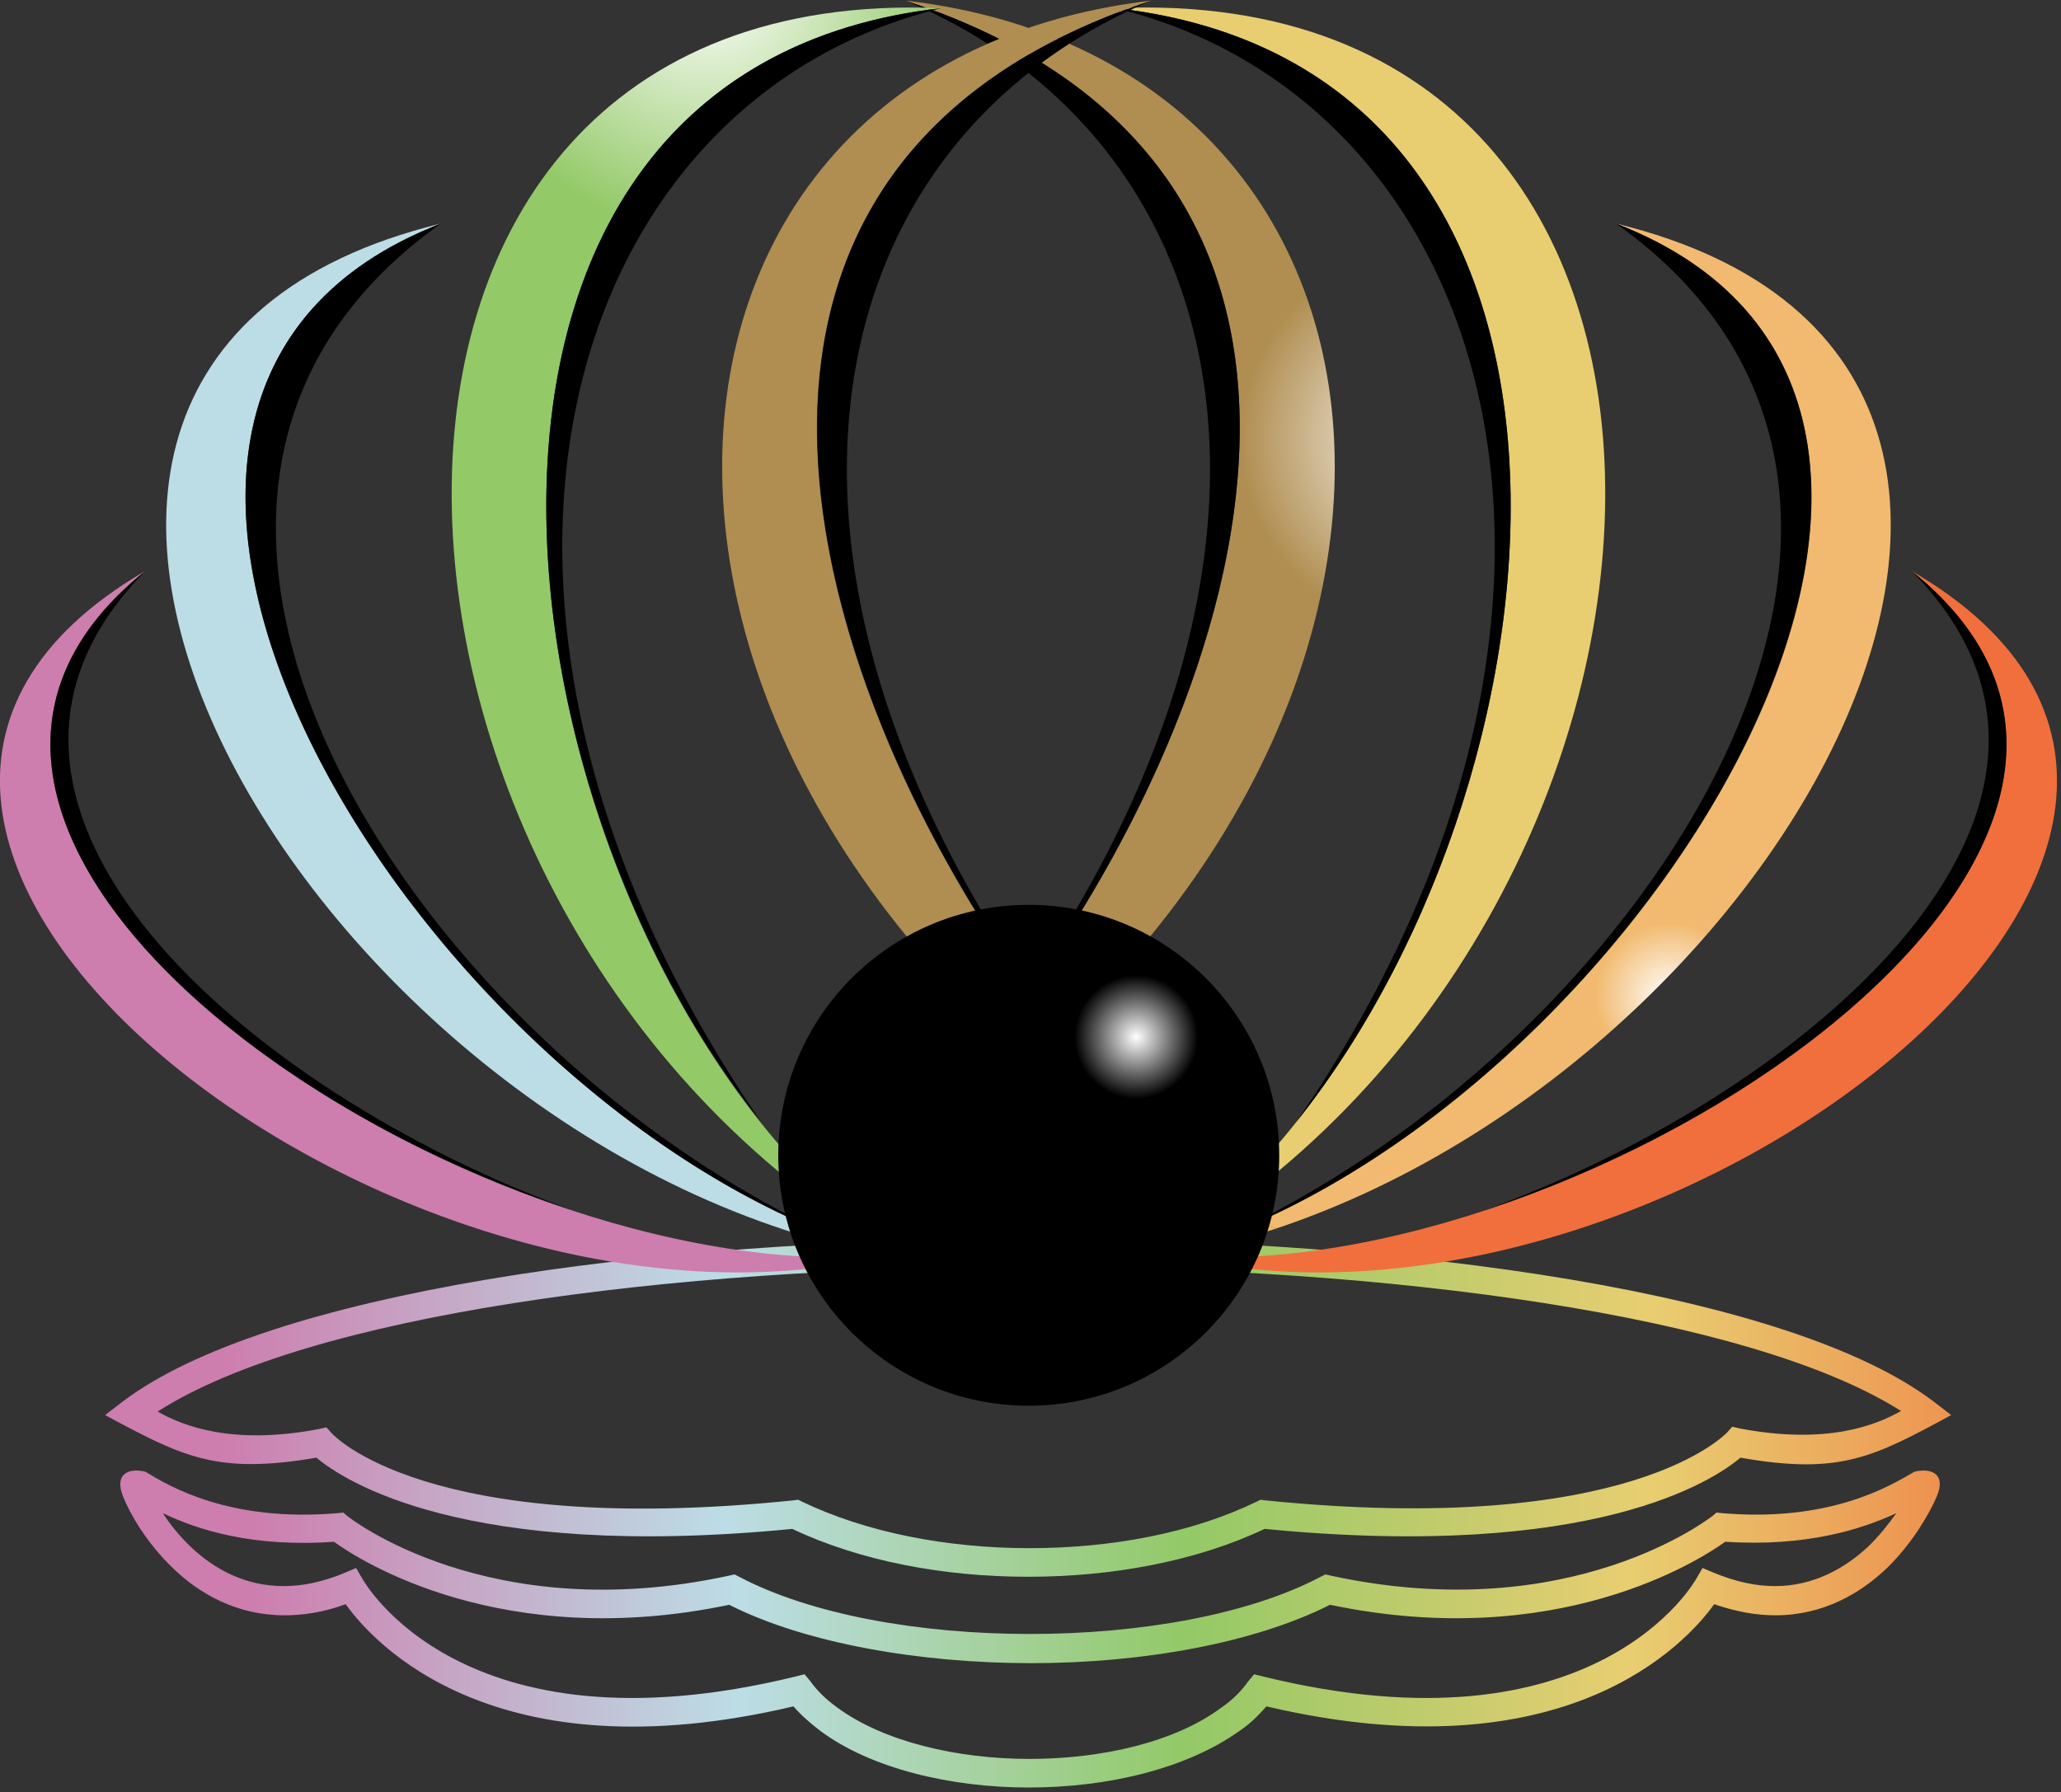 <svg version="1.2" xmlns="http://www.w3.org/2000/svg" viewBox="0 0 353 307" width="353" height="307">
	<rect x="0" y="0" width="353" height="307" fill="#333333" stroke="none"/>
	<title>logo-svg</title>
	<defs>
		<linearGradient id="g1" x2="1" gradientUnits="userSpaceOnUse" gradientTransform="matrix(-328.938,-0.003,.001,-60.232,367.648,241.174)">
			<stop offset="0" stop-color="#f16f3d"/>
			<stop offset=".26" stop-color="#e8ce71"/>
			<stop offset=".5" stop-color="#93c967"/>
			<stop offset=".74" stop-color="#bcdde6"/>
			<stop offset="1" stop-color="#cd7eae"/>
		</linearGradient>
		<linearGradient id="g2" x2="1" gradientUnits="userSpaceOnUse" gradientTransform="matrix(-324.091,-0.003,.001,-56.468,365.224,279.119)">
			<stop offset="0" stop-color="#f16f3d"/>
			<stop offset=".26" stop-color="#e8ce71"/>
			<stop offset=".5" stop-color="#93c967"/>
			<stop offset=".74" stop-color="#bcdde6"/>
			<stop offset="1" stop-color="#cd7eae"/>
		</linearGradient>
		<radialGradient id="g3" cx="0" cy="0" r="1" gradientUnits="userSpaceOnUse" gradientTransform="matrix(-18.692,-27.187,27.187,-18.692,245.477,75.376)">
			<stop offset="0" stop-color="#ffffff"/>
			<stop offset="1" stop-color="#b08e51"/>
		</radialGradient>
		<radialGradient id="g4" cx="0" cy="0" r="1" gradientUnits="userSpaceOnUse" gradientTransform="matrix(-25.577,-34.401,34.401,-25.577,171.932,147.112)">
			<stop offset="0" stop-color="#ffffff"/>
			<stop offset="1" stop-color="#e8ce71"/>
		</radialGradient>
		<radialGradient id="g5" cx="0" cy="0" r="1" gradientUnits="userSpaceOnUse" gradientTransform="matrix(1.834,-12.588,12.588,1.834,285.964,170.782)">
			<stop offset="0" stop-color="#ffffff"/>
			<stop offset="1" stop-color="#f2ba70"/>
		</radialGradient>
		<radialGradient id="g6" cx="0" cy="0" r="1" gradientUnits="userSpaceOnUse" gradientTransform="matrix(8.116,-10.354,10.354,8.116,268.476,177.219)">
			<stop offset="0" stop-color="#ffffff"/>
			<stop offset="1" stop-color="#f16f3d"/>
		</radialGradient>
		<radialGradient id="g7" cx="0" cy="0" r="1" gradientUnits="userSpaceOnUse" gradientTransform="matrix(18.692,-27.187,27.187,18.692,220.401,112.91)">
			<stop offset="0" stop-color="#ffffff"/>
			<stop offset="1" stop-color="#b08e51"/>
		</radialGradient>
		<radialGradient id="g8" cx="0" cy="0" r="1" gradientUnits="userSpaceOnUse" gradientTransform="matrix(25.577,-34.401,34.401,25.577,120.89,-3.075)">
			<stop offset="0" stop-color="#ffffff"/>
			<stop offset="1" stop-color="#93c967"/>
		</radialGradient>
		<radialGradient id="g9" cx="0" cy="0" r="1" gradientUnits="userSpaceOnUse" gradientTransform="matrix(-1.834,-12.588,12.588,-1.834,137.407,130.262)">
			<stop offset="0" stop-color="#ffffff"/>
			<stop offset="1" stop-color="#bcdde6"/>
		</radialGradient>
		<radialGradient id="g10" cx="0" cy="0" r="1" gradientUnits="userSpaceOnUse" gradientTransform="matrix(-8.116,-10.354,10.354,-8.116,152.084,145.502)">
			<stop offset="0" stop-color="#ffffff"/>
			<stop offset="1" stop-color="#cd7eae"/>
		</radialGradient>
		<radialGradient id="g11" cx="0" cy="0" r="1" gradientUnits="userSpaceOnUse" gradientTransform="matrix(7.064,7.925,-7.925,7.064,194.603,177.621)">
			<stop offset="0" stop-color="#ffffff"/>
			<stop offset="1" stop-color="#000000"/>
		</radialGradient>
	</defs>
	<style>
		.s0 { fill: url(#g1) } 
		.s1 { fill: url(#g2) } 
		.s2 { fill: url(#g3) } 
		.s3 { fill: url(#g4) } 
		.s4 { fill: url(#g5) } 
		.s5 { fill: url(#g6) } 
		.s6 { fill: #000000 } 
		.s7 { fill: url(#g7) } 
		.s8 { fill: url(#g8) } 
		.s9 { fill: url(#g9) } 
		.s10 { fill: url(#g10) } 
		.s11 { fill: url(#g11) } 
	</style>
	<g id="_2415176470336">
		<path fill-rule="evenodd" class="s0" d="m135.7 261.9c-56.3 5.5-77-8.4-81.5-12.2-17.1 2.9-22.8-0.1-36.2-7.3l3-2.3c24.4-18.5 89.8-27.9 155.1-27.9 65.3 0 130.7 9.3 155.1 27.9l3 2.3c-13.3 7.2-19 10.3-36.1 7.3-4.5 3.8-25 17.7-81.5 12.2-11.6 5.5-26 8.2-40.5 8.2-14.5 0-28.8-2.7-40.4-8.2zm40.5-44.9c-61.8 0-123.5 8.3-149.2 24.8 4.4 2.5 12.8 5.8 27.6 3l1.3-0.3 0.9 1c0.1 0.1 16 18 79.2 11.5l0.7-0.1 0.6 0.3c11 5.3 24.9 8 39 8 14.1 0 27.9-2.6 39-8l0.6-0.3 0.7 0.1c63 6.4 79.1-11.6 79.2-11.6l0.9-1 1.3 0.3c14.8 2.8 23.2-0.5 27.6-3-25.9-16.4-87.6-24.7-149.4-24.7z"/>
		<path fill-rule="evenodd" class="s1" d="m176.2 306.2c-13.5 0-27.1-3.3-35.7-9.7-1.7-1.3-3.3-2.7-4.6-4.2-51.2 12.1-71.9-10.8-76.7-17.5-3.8 1.4-7.3 1.9-10.5 1.9-8.1 0-14.6-3.7-19.1-8.1-4.5-4.3-7.4-9.4-8.5-12.2-1.6-3.9 0.9-5 3.8-4.3 4.1 2.5 14.4 8.7 33 7.1l0.9-0.1 0.7 0.6c0.1 0.1 24.1 19.2 65.4 10.2l0.9-0.2 0.8 0.4c12.3 6.5 31 9.8 49.8 9.8 18.8 0 37.5-3.3 49.8-9.8l0.8-0.4 0.9 0.2c41.4 9 65.3-10.2 65.4-10.2l0.7-0.6 0.9 0.1c18.6 1.6 28.9-4.7 33-7.1 2.9-0.7 5.5 0.4 3.8 4.3-1.2 2.8-4.1 7.9-8.5 12.2-4.6 4.4-11 8.1-19.1 8.1-3.3 0-6.7-0.6-10.5-1.9-4.8 6.7-25.5 29.5-76.7 17.5-1.3 1.5-2.8 3-4.6 4.2-9.1 6.5-22.6 9.7-36.1 9.7zm-51.3-31.3c-38.7 8.1-63.2-7.5-67.7-10.8-13.8 1-23.3-2-29.3-4.9 1.2 1.9 2.9 4 4.8 5.8 3.9 3.7 9.2 6.7 15.9 6.7 3.2 0 6.7-0.7 10.5-2.3l1.9-0.8 1.1 1.9c0.1 0.1 16.8 30.7 74.1 16.7l1.6-0.4 1 1.2c1.2 1.7 2.8 3.2 4.6 4.5 7.9 5.8 20.4 8.8 32.9 8.8 12.5 0 25-2.9 32.9-8.8 1.9-1.3 3.4-2.8 4.6-4.5l1-1.2 1.6 0.4c57.2 14 74-16.6 74.1-16.7l1.1-1.9 1.9 0.8c3.9 1.6 7.3 2.3 10.5 2.3 6.7 0 12-3.1 15.9-6.7 2-1.9 3.6-4 4.9-5.8-6 2.8-15.5 5.8-29.3 4.9-4.6 3.3-29 18.9-67.7 10.8-13.1 6.6-32.2 10-51.2 10-19 0-38.7-3.4-51.7-10z"/>
		<path fill-rule="evenodd" class="s2" d="m155.1 0.1c100.7 11.8 102.2 146.5-22 210.8 46-20.9 140.2-171.9 22-210.8z"/>
		<path fill-rule="evenodd" class="s3" d="m191.1 1.4c115.1-5 106.4 157.5 6.2 214.2 68.5-46.3 96.7-202.6-6.2-214.2z"/>
		<path fill-rule="evenodd" class="s4" d="m276.8 38.3c102.7 25 19.4 161.9-79.6 177.4 78.5-19.3 160.8-145.9 79.6-177.4z"/>
		<path fill-rule="evenodd" class="s5" d="m327.4 97.8c77.6 45.1-43.4 137.6-126.4 117.3 70.6 5.7 185.3-70.1 126.4-117.3z"/>
		<path fill-rule="evenodd" class="s6" d="m155.1 0.1c61.8 26.2 73.5 104.7 8.8 185.1 43.1-49.3 84.2-149.3-2.6-182.9z"/>
		<path fill-rule="evenodd" class="s6" d="m191.1 1.4c65.6 16.1 91 103.2 31 190.7 48.9-61.6 58.3-180.6-31-190.7z"/>
		<path fill-rule="evenodd" class="s6" d="m276.8 38.3c65.6 46.7 5.6 138.8-64.6 172.4 73.2-30 140.6-143 64.6-172.4z"/>
		<path fill-rule="evenodd" class="s6" d="m327.4 97.8c39.9 40.3-18.2 89.5-72.8 109.4 60.9-20.1 118-73.2 72.8-109.4z"/>
		<path fill-rule="evenodd" class="s7" d="m197.2 0.1c-100.7 11.8-102.2 146.5 22 210.8-46-20.9-140.3-171.9-22-210.8z"/>
		<path fill-rule="evenodd" class="s8" d="m161.2 1.4c-115.1-5-106.4 157.5-6.2 214.3-68.5-46.4-96.7-202.7 6.2-214.3z"/>
		<path fill-rule="evenodd" class="s9" d="m75.5 38.3c-102.7 25-19.4 161.9 79.6 177.4-78.4-19.3-160.8-145.9-79.6-177.4z"/>
		<path fill-rule="evenodd" class="s10" d="m24.9 97.8c-77.6 45.1 43.4 137.6 126.4 117.3-70.6 5.7-185.3-70.1-126.4-117.3z"/>
		<path fill-rule="evenodd" class="s6" d="m197.2 0.1c-61.8 26.2-73.5 104.7-8.8 185.1-43.1-49.3-84.2-149.3 2.6-182.9z"/>
		<path fill-rule="evenodd" class="s6" d="m161.2 1.4c-65.6 16.1-91 103.2-30.9 190.7-49-61.6-58.4-180.6 30.9-190.7z"/>
		<path fill-rule="evenodd" class="s6" d="m75.5 38.3c-65.6 46.7-5.6 138.8 64.6 172.4-73.2-30-140.6-143-64.6-172.4z"/>
		<path fill-rule="evenodd" class="s6" d="m24.9 97.8c-39.8 40.3 18.2 89.5 72.8 109.4-60.9-20.1-118-73.2-72.8-109.4z"/>
		<path class="s11" d="m176.2 240.8c-23.7 0-42.9-19.2-42.9-42.9 0-23.7 19.2-42.9 42.9-42.9 23.7 0 42.9 19.2 42.9 42.9 0 23.7-19.2 42.9-42.9 42.9z"/>
	</g>
</svg>
